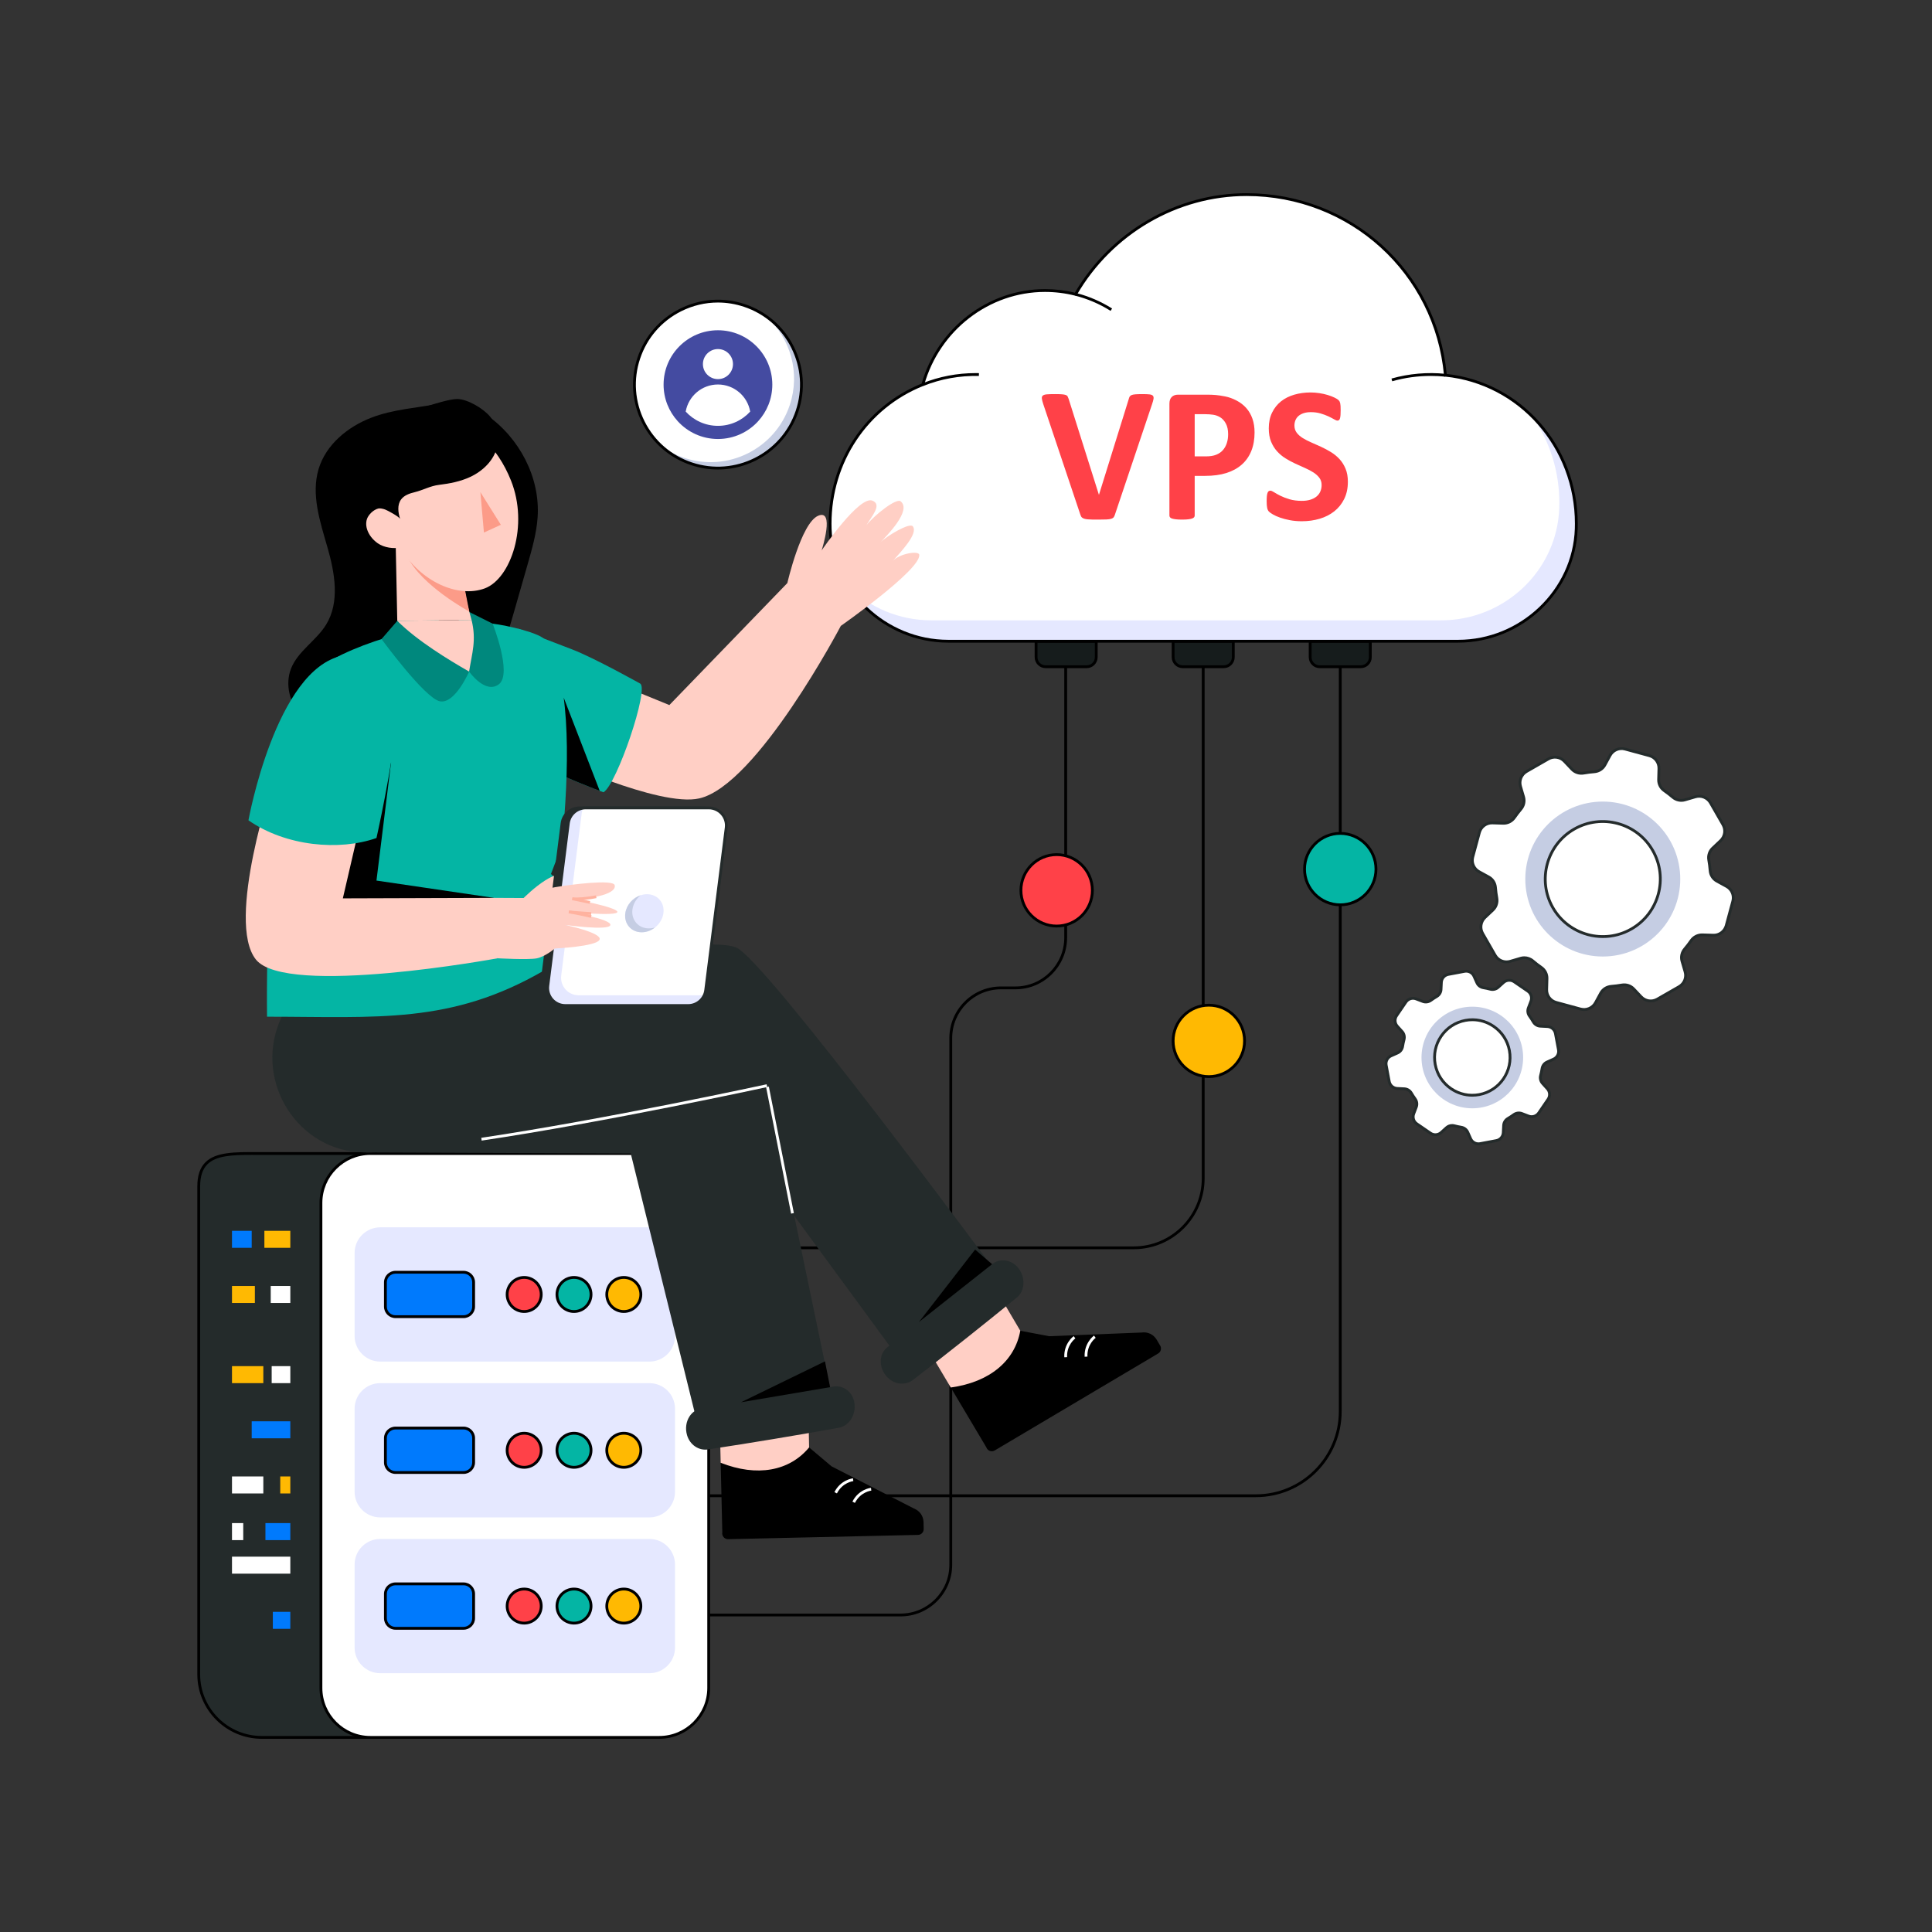 <?xml version="1.0" encoding="UTF-8"?>
<svg xmlns="http://www.w3.org/2000/svg" viewBox="0 0 2500 2500" id="vps-hosting">
  <rect x="0" y="0" width="2500" height="2500" fill="#333333" stroke="none"/>
  <path d="M1625.12,1937.3H870.98v-3.64h754.13c59.19,0,107.34-48.15,107.34-107.34V853.18h3.64v973.13    C1736.09,1887.51,1686.31,1937.3,1625.12,1937.3z"></path>
  <path d="M1467.1,1616.48H898.11v-3.64h568.99c48.53,0,88.02-39.49,88.02-88.02V853.18h3.64v671.64    C1558.76,1575.36,1517.64,1616.48,1467.1,1616.48z"></path>
  <path d="M1165.32,2091.61H822.08v-3.64h343.23c34.83,0,63.17-28.34,63.17-63.17v-681.49c0-36.84,29.97-66.8,66.8-66.8h18.71    c34.83,0,63.17-28.34,63.17-63.17V853.18h3.64v360.16c0,36.84-29.97,66.8-66.8,66.8h-18.71c-34.83,0-63.17,28.34-63.17,63.17    v681.49C1232.12,2061.64,1202.15,2091.61,1165.32,2091.61z"></path>
  <path fill="#161c1c" d="M1418.53,829.74v20.66c0,6.82-5.53,12.35-12.35,12.35h-53.16c-6.81,0-12.35-5.53-12.35-12.35v-20.66H1418.53     z"></path>
  <path d="M1406.18,864.57h-53.16c-7.81,0-14.17-6.36-14.17-14.17v-22.48h81.49v22.48     C1420.35,858.21,1413.99,864.57,1406.18,864.57z M1342.49,831.56v18.84c0,5.81,4.72,10.53,10.53,10.53h53.16     c5.81,0,10.53-4.72,10.53-10.53v-18.84H1342.49z"></path>
  <path fill="#161c1c" d="M1595.87,829.74v20.66c0,6.82-5.53,12.35-12.35,12.35h-53.16c-6.81,0-12.35-5.53-12.35-12.35v-20.66H1595.87     z"></path>
  <path d="M1583.52,864.57h-53.16c-7.81,0-14.16-6.36-14.16-14.17v-22.48h81.49v22.48     C1597.69,858.21,1591.33,864.57,1583.52,864.57z M1519.83,831.56v18.84c0,5.81,4.72,10.53,10.53,10.53h53.16     c5.81,0,10.53-4.72,10.53-10.53v-18.84H1519.83z"></path>
  <path fill="#161c1c" d="M1773.2,829.74v20.66c0,6.82-5.53,12.35-12.35,12.35h-53.16c-6.81,0-12.35-5.53-12.35-12.35v-20.66H1773.2z"></path>
  <path d="M1760.86,864.57h-53.16c-7.81,0-14.17-6.36-14.17-14.17v-22.48h81.49v22.48     C1775.02,858.21,1768.67,864.57,1760.86,864.57z M1697.17,831.56v18.84c0,5.81,4.72,10.53,10.53,10.53h53.16     c5.81,0,10.53-4.72,10.53-10.53v-18.84H1697.17z"></path>
  <path fill="#fff" d="M1886.82,829.75c81.58,0,150.15-63.95,152.82-145.49c0.07-2.19,0.11-4.39,0.11-6.6      c0-100.08-74.3-182.36-169.39-192.1c-12.22-134.14-123.36-233.73-257.38-233.73c-94.06,0-176.34,51.74-221.21,129.02h-0.04      c-12.66-3.23-25.91-4.91-39.56-4.91c-74.97,0-138.25,51.41-158.05,121.78c-70.22,28.04-119.97,98.04-119.97,179.94      c0,2.21,0.04,4.41,0.11,6.59c2.67,81.54,71.24,145.5,152.82,145.5H1886.82z"></path>
  <path fill="#e5e8ff" d="M2039.74,677.65c0,2.21-0.02,4.42-0.11,6.61c-2.66,81.52-71.23,145.48-152.82,145.48h-659.75      c-54.12,0-102.53-28.16-129.73-70.91c27.83,27.2,66.08,43.88,107.75,43.88h659.77c81.59,0,150.13-63.96,152.82-145.48      c0.07-2.19,0.11-4.4,0.11-6.61c0-40.67-12.26-78.38-33.2-109.48C2018.67,576.08,2039.74,624.33,2039.74,677.65z"></path>
  <path d="M1886.82,831.57h-659.76c-82.61,0-151.98-66.06-154.64-147.26c-0.07-2.21-0.11-4.43-0.11-6.65      c0-80.65,47.18-151.72,120.28-181.3c20.68-72.02,86.16-122.24,159.56-122.24c13.2,0,26.21,1.56,38.71,4.64      C1437.56,299.3,1522.53,250,1612.97,250c135.04,0,246.14,100.45,259.06,233.9c96.76,10.68,169.54,93.71,169.54,193.76      c0,2.23-0.04,4.45-0.11,6.66C2038.79,765.51,1969.42,831.57,1886.82,831.57z M1352.16,377.75      c-72.07,0-136.35,49.53-156.31,120.45l-0.25,0.86l-0.83,0.33c-72.18,28.83-118.82,98.8-118.82,178.26      c0,2.18,0.04,4.36,0.11,6.53c2.6,79.26,70.33,143.74,151,143.74h659.76c80.66,0,148.4-64.48,151-143.74      c0.07-2.17,0.11-4.35,0.11-6.54c0-98.69-72.12-180.49-167.76-190.3l-1.49-0.15l-0.14-1.49      c-12.05-132.3-121.92-232.08-255.57-232.08c-89.59,0-173.75,49.09-219.64,128.12l-0.53,0.91l-1.54-0.06      C1378.66,379.39,1365.5,377.75,1352.16,377.75z"></path>
  <path d="M1194.79 499.39l-1.35-3.38c21.97-8.78 45.17-13.22 68.97-13.22 1.45 0 2.91.01 4.35.05l-.08 3.64C1241.98 485.92 1217.64 490.27 1194.79 499.39zM1801.55 493.36l-.99-3.5c22.57-6.42 46.67-8.49 69.98-6.1l-.37 3.62c-6.16-.63-12.45-.95-18.71-.95C1834.51 486.43 1817.72 488.76 1801.55 493.36zM1437.1 402.27c-14.23-8.95-29.65-15.57-45.82-19.67l.9-3.52c16.54 4.19 32.31 10.96 46.86 20.12L1437.1 402.27z"></path>
  <path fill="#242b2b" d="M499.21,1492.63H338.75c-45.06,0-81.59-2.47-81.59,42.59v631.37c0,45.06,36.53,81.59,81.59,81.59h160.46        V1492.63z"></path>
  <path d="M501.03,2250H338.75c-45.99,0-83.41-37.42-83.41-83.41v-631.37c0-13.98,3.43-24.2,10.48-31.23        c13.37-13.33,37.84-13.28,66.25-13.19l6.68,0.01h162.28V2250z M325.7,1494.43c-24.84,0-45.96,0.82-57.31,12.14        c-6.33,6.32-9.41,15.69-9.41,28.66v631.37c0,43.99,35.78,79.77,79.77,79.77h158.64v-751.91l-165.33-0.01        C329.92,1494.43,327.8,1494.43,325.7,1494.43z"></path>
  <path fill="#fff" d="M415.29,1556.64v627.53c0,35.37,28.65,64.01,64.01,64.01h373.74c35.37,0,64.01-28.65,64.01-64.01v-627.53        c0-35.37-28.65-64.01-64.01-64.01H479.3C443.93,1492.62,415.29,1521.27,415.29,1556.64z"></path>
  <path d="M853.04,2250H479.3c-36.3,0-65.83-29.53-65.83-65.83v-627.53c0-36.3,29.53-65.83,65.83-65.83h373.74        c36.3,0,65.83,29.53,65.83,65.83v627.53C918.87,2220.47,889.34,2250,853.04,2250z M479.3,1494.44c-34.3,0-62.2,27.9-62.2,62.2        v627.53c0,34.3,27.9,62.2,62.2,62.2h373.74c34.3,0,62.2-27.9,62.2-62.2v-627.53c0-34.3-27.9-62.2-62.2-62.2H479.3z"></path>
  <rect width="32.19" height="22.04" x="343.48" y="1970.87" fill="#007afd"></rect>
  <rect width="14.55" height="22.04" x="300.2" y="1970.87" fill="#fff"></rect>
  <rect width="22.61" height="22" x="353.05" y="2085.69" fill="#007afd"></rect>
  <rect width="33.56" height="22" x="342.11" y="1592.66" fill="#ffb902"></rect>
  <rect width="25.5" height="22" x="300.2" y="1592.66" fill="#007afd"></rect>
  <rect width="75.47" height="22" x="300.2" y="2014.32" fill="#fff"></rect>
  <rect width="49.97" height="22" x="325.7" y="1839.15" fill="#007afd"></rect>
  <rect width="40.54" height="22" x="300.2" y="1767.78" fill="#ffb902"></rect>
  <rect width="24.12" height="22" x="351.55" y="1767.78" fill="#fff"></rect>
  <rect width="13.04" height="22" x="362.63" y="1910.52" fill="#ffb902"></rect>
  <rect width="40.54" height="22" x="300.2" y="1910.52" fill="#fff"></rect>
  <rect width="29.6" height="21.99" x="300.2" y="1664.04" fill="#ffb902"></rect>
  <rect width="25.35" height="22" x="350.32" y="1664.04" fill="#fff"></rect>
  <path fill="#e5e8ff" d="M492.04,1761.9H840.3c18.32,0,33.18-14.85,33.18-33.18v-107.38c0-18.32-14.85-33.18-33.18-33.18H492.04      c-18.32,0-33.18,14.85-33.18,33.18v107.38C458.86,1747.05,473.72,1761.9,492.04,1761.9z"></path>
  <path fill="#007afd" d="M498.72,1659.29v31.48c0,7.17,5.84,13.02,13.02,13.02h88.1c7.17,0,13.02-5.84,13.02-13.02v-31.48        c0-7.21-5.84-13.02-13.02-13.02h-88.1C504.56,1646.28,498.72,1652.09,498.72,1659.29z"></path>
  <path d="M599.84,1705.61h-88.1c-8.18,0-14.84-6.65-14.84-14.83v-31.48c0-8.18,6.65-14.84,14.84-14.84h88.1        c8.18,0,14.84,6.65,14.84,14.84v31.48C614.67,1698.95,608.02,1705.61,599.84,1705.61z M511.74,1648.09        c-6.17,0-11.2,5.02-11.2,11.2v31.48c0,6.17,5.02,11.19,11.2,11.19h88.1c6.17,0,11.2-5.02,11.2-11.19v-31.48        c0-6.17-5.02-11.2-11.2-11.2H511.74z"></path>
  <circle cx="807.22" cy="1675.03" r="22.04" fill="#ffb902"></circle>
  <path d="M807.22,1698.9c-13.16,0-23.86-10.7-23.86-23.86c0-13.16,10.7-23.86,23.86-23.86c13.16,0,23.86,10.7,23.86,23.86        C831.08,1688.19,820.37,1698.9,807.22,1698.9z M807.22,1654.81c-11.15,0-20.23,9.07-20.23,20.22s9.07,20.23,20.23,20.23        c11.15,0,20.22-9.07,20.22-20.23S818.37,1654.81,807.22,1654.81z"></path>
  <path fill="#e5e8ff" d="M492.04,1963.52H840.3c18.32,0,33.18-14.85,33.18-33.18v-107.38c0-18.32-14.85-33.18-33.18-33.18H492.04      c-18.32,0-33.18,14.85-33.18,33.18v107.38C458.86,1948.66,473.72,1963.52,492.04,1963.52z"></path>
  <path fill="#007afd" d="M498.72,1860.91v31.48c0,7.17,5.84,13.02,13.02,13.02h88.1c7.17,0,13.02-5.84,13.02-13.02v-31.48        c0-7.21-5.84-13.02-13.02-13.02h-88.1C504.56,1847.89,498.72,1853.7,498.72,1860.91z"></path>
  <path d="M599.84,1907.22h-88.1c-8.18,0-14.84-6.65-14.84-14.84v-31.48c0-8.18,6.65-14.84,14.84-14.84h88.1        c8.18,0,14.84,6.65,14.84,14.84v31.48C614.67,1900.57,608.02,1907.22,599.84,1907.22z M511.74,1849.71        c-6.17,0-11.2,5.02-11.2,11.2v31.48c0,6.17,5.02,11.2,11.2,11.2h88.1c6.17,0,11.2-5.02,11.2-11.2v-31.48        c0-6.17-5.02-11.2-11.2-11.2H511.74z"></path>
  <circle cx="807.22" cy="1876.65" r="22.04" fill="#ffb902"></circle>
  <path d="M807.22,1900.51c-13.16,0-23.86-10.7-23.86-23.86s10.7-23.86,23.86-23.86c13.16,0,23.86,10.7,23.86,23.86        S820.37,1900.51,807.22,1900.51z M807.22,1856.42c-11.15,0-20.23,9.07-20.23,20.22s9.07,20.22,20.23,20.22        c11.15,0,20.22-9.07,20.22-20.22S818.37,1856.42,807.22,1856.42z"></path>
  <path fill="#e5e8ff" d="M492.04,2165.13H840.3c18.32,0,33.18-14.85,33.18-33.18v-107.38c0-18.32-14.85-33.18-33.18-33.18H492.04      c-18.32,0-33.18,14.85-33.18,33.18v107.38C458.86,2150.27,473.72,2165.13,492.04,2165.13z"></path>
  <path fill="#007afd" d="M498.72,2062.52V2094c0,7.17,5.84,13.02,13.02,13.02h88.1c7.17,0,13.02-5.84,13.02-13.02v-31.48        c0-7.21-5.84-13.02-13.02-13.02h-88.1C504.56,2049.5,498.72,2055.31,498.72,2062.52z"></path>
  <path d="M599.84,2108.84h-88.1c-8.18,0-14.84-6.65-14.84-14.84v-31.48c0-8.18,6.65-14.84,14.84-14.84h88.1        c8.18,0,14.84,6.65,14.84,14.84V2094C614.67,2102.18,608.02,2108.84,599.84,2108.84z M511.74,2051.32        c-6.17,0-11.2,5.02-11.2,11.2V2094c0,6.17,5.02,11.2,11.2,11.2h88.1c6.17,0,11.2-5.02,11.2-11.2v-31.48        c0-6.17-5.02-11.2-11.2-11.2H511.74z"></path>
  <circle cx="807.22" cy="2078.26" r="22.04" fill="#ffb902"></circle>
  <path d="M807.22,2102.12c-13.16,0-23.86-10.7-23.86-23.86c0-13.16,10.7-23.86,23.86-23.86c13.16,0,23.86,10.7,23.86,23.86        C831.08,2091.42,820.37,2102.12,807.22,2102.12z M807.22,2058.03c-11.15,0-20.23,9.07-20.23,20.23        c0,11.15,9.07,20.22,20.23,20.22c11.15,0,20.22-9.07,20.22-20.22C827.44,2067.11,818.37,2058.03,807.22,2058.03z"></path>
  <circle cx="742.75" cy="1675.03" r="22.04" fill="#04b5a4"></circle>
  <path d="M742.75,1698.9c-13.16,0-23.86-10.7-23.86-23.86c0-13.16,10.7-23.86,23.86-23.86c13.16,0,23.86,10.7,23.86,23.86        C766.61,1688.19,755.9,1698.9,742.75,1698.9z M742.75,1654.81c-11.15,0-20.23,9.07-20.23,20.22s9.07,20.23,20.23,20.23        c11.15,0,20.22-9.07,20.22-20.23S753.9,1654.81,742.75,1654.81z"></path>
  <circle cx="742.75" cy="1876.65" r="22.04" fill="#04b5a4"></circle>
  <path d="M742.75,1900.51c-13.16,0-23.86-10.7-23.86-23.86s10.7-23.86,23.86-23.86c13.16,0,23.86,10.7,23.86,23.86        S755.9,1900.51,742.75,1900.51z M742.75,1856.42c-11.15,0-20.23,9.07-20.23,20.22s9.07,20.22,20.23,20.22        c11.15,0,20.22-9.07,20.22-20.22S753.9,1856.42,742.75,1856.42z"></path>
  <circle cx="742.75" cy="2078.26" r="22.04" fill="#04b5a4"></circle>
  <path d="M742.75,2102.12c-13.16,0-23.86-10.7-23.86-23.86c0-13.16,10.7-23.86,23.86-23.86c13.16,0,23.86,10.7,23.86,23.86        C766.61,2091.42,755.9,2102.12,742.75,2102.12z M742.75,2058.03c-11.15,0-20.23,9.07-20.23,20.23        c0,11.15,9.07,20.22,20.23,20.22c11.15,0,20.22-9.07,20.22-20.22C762.97,2067.11,753.9,2058.03,742.75,2058.03z"></path>
  <circle cx="678.28" cy="1675.03" r="22.04" fill="#ff4148"></circle>
  <path d="M678.28,1698.9c-13.16,0-23.86-10.7-23.86-23.86c0-13.16,10.7-23.86,23.86-23.86c13.16,0,23.86,10.7,23.86,23.86        C702.14,1688.19,691.44,1698.9,678.28,1698.9z M678.28,1654.81c-11.15,0-20.23,9.07-20.23,20.22s9.07,20.23,20.23,20.23        c11.15,0,20.22-9.07,20.22-20.23S689.43,1654.81,678.28,1654.81z"></path>
  <g>
    <circle cx="678.28" cy="1876.65" r="22.04" fill="#ff4148"></circle>
    <path d="M678.28,1900.51c-13.16,0-23.86-10.7-23.86-23.86s10.7-23.86,23.86-23.86c13.16,0,23.86,10.7,23.86,23.86        S691.44,1900.51,678.28,1900.51z M678.28,1856.42c-11.15,0-20.23,9.07-20.23,20.22s9.07,20.22,20.23,20.22        c11.15,0,20.22-9.07,20.22-20.22S689.43,1856.42,678.28,1856.42z"></path>
  </g>
  <g>
    <circle cx="678.28" cy="2078.26" r="22.04" fill="#ff4148"></circle>
    <path d="M678.28,2102.12c-13.16,0-23.86-10.7-23.86-23.86c0-13.16,10.7-23.86,23.86-23.86c13.16,0,23.86,10.7,23.86,23.86        C702.14,2091.42,691.44,2102.12,678.28,2102.12z M678.28,2058.03c-11.15,0-20.23,9.07-20.23,20.23        c0,11.15,9.07,20.22,20.23,20.22c11.15,0,20.22-9.07,20.22-20.22C698.5,2067.11,689.43,2058.03,678.28,2058.03z"></path>
  </g>
  <g>
    <path d="M480.18 540.6c-30.53 11.84-58.46 34.9-67.89 66.26-9.92 33 1.84 68.08 11.38 101.18 9.54 33.11 16.35 70.91-1.7 100.26-12.81 20.83-36.59 34.25-45.45 57.04-7.94 20.44-1.43 44.62 12.75 61.35s34.93 26.76 56.19 32.13c65.12 16.45 139.05-10.92 177.75-65.83 21.52-30.54 32.17-67.21 42.46-103.13 5.72-19.98 11.45-39.97 17.17-59.95 5.69-19.85 11.41-39.88 12.83-60.48 3.58-51.78-23.91-103.36-66.18-132.58-20.12-13.91-36.44-19.19-60.06-14.68C539.61 527.87 508.74 529.52 480.18 540.6zM1182.67 1952.02L1076 1897.43l-29.02-24.49-114.42 19.87 2.11 90.02c-.85 4.72 2.79 8.96 7.49 8.85l245.79-5.53c4.13-.09 7.4-3.52 7.31-7.65l-.2-8.92C1194.88 1961.73 1190.02 1954.83 1182.67 1952.02z"></path>
    <path fill="#ffcfc5" d="M1046.98,1872.95l-2.04-103.72l-114.16,47.66l1.78,75.92                       C979.58,1911.4,1021.54,1903.7,1046.98,1872.95z"></path>
    <path fill="#fff" d="M1082.99 1932.45l-3.25-1.65c8.06-15.9 23.38-17.81 24.03-17.88l.42 3.62C1103.62 1916.61 1090.14 1918.35 1082.99 1932.45zM1106.26 1944.75l-3.25-1.65c8.06-15.9 23.38-17.81 24.03-17.88l.42 3.62C1126.88 1928.9 1113.41 1930.65 1106.26 1944.75z"></path>
    <path d="M1477.28,1724.28l-119.74,4.78l-37.3-7.09l-89.95,73.46l46.02,77.4c1.57,4.53,6.83,6.43,10.87,4.04                       l211.44-125.44c3.55-2.11,4.73-6.7,2.62-10.25l-4.55-7.67C1492.68,1726.74,1485.07,1723.12,1477.28,1724.28z"></path>
    <path fill="#ffcfc5" d="M1320.24,1721.97l-52.68-89.37l-76.08,97.55l38.81,65.28                       C1280.4,1788.55,1313.17,1761.25,1320.24,1721.97z"></path>
    <path fill="#fff" d="M1377.19 1756.3c-.77-17.81 11.63-26.99 12.16-27.37l2.14 2.95c-.47.34-11.35 8.48-10.66 24.27L1377.19 1756.3zM1403.5 1755.6c-.78-17.81 11.63-26.99 12.16-27.37l2.14 2.95c-.47.34-11.35 8.48-10.66 24.27L1403.5 1755.6z"></path>
    <path fill="#242b2b" d="M993.04,1406.45l85.76,412.1c0,23.81-174.02,56.84-174.02,33.03l-88.6-358.97                      l-342.48-1.37l312.5-127.95l183.04-16.37L993.04,1406.45z"></path>
    <path fill="#242b2b" d="M1105.46 1814.46c1.48 8.07-.37 16.12-4.37 22.23-3.66 5.59-9.19 9.65-15.61 10.81-56.45 10.15-112.89 19.51-169.34 28.08-11.67 1.77-23.35-5.69-27.11-18.48-2.61-8.87-1.05-17.79 3.22-24.32 3.54-5.43 9.05-9.3 15.51-10.28 56.86-8.63 113.7-18.05 170.56-28.26C1090.62 1792.02 1102.92 1800.63 1105.46 1814.46zM1158.12 1751.12l-132.71-181.02-32.99-165.23c0 0-387.06 86.38-518.74 86.38-.81 0-1.62-.01-2.42-.02-85.42-1.06-142.35-90.81-109.34-169.6l30.09-71.82 110.06 5.35 17.24 27.23 4.83-3.16c112.44-5.94 371.85-73.5 428.14-53.32 35.79 12.83 336.71 420.42 336.71 420.42C1312.32 1672.34 1181.45 1777.16 1158.12 1751.12z"></path>
    <path fill="#ffcfc5" d="M1189.55,717.94c1.86,19.53-101.52,91.94-101.52,91.94s-108.42,206.29-183.22,223.26                       c-52,11.78-191.84-53.79-191.84-53.79l58.07-105.9l95.1,38.89l152.68-157.87c0,0,17.74-77.53,39.83-87.07                       c21.67-9.33,5.19,42.78,4.56,44.81c1.37-2.07,48.81-71.11,65.61-64.41c12.97,5.12-0.63,19.88-7.61,31.73                       c10.24-12.97,38.57-35.35,44.18-30.86c14.83,11.82-17.95,44.46-25.84,52.91c7.89-8,37.56-25.77,41.59-20.55                       c7.5,9.64-16.06,33.45-25.7,44.74C1164.16,716.15,1189.02,712.23,1189.55,717.94z"></path>
    <path fill="#04b5a4" d="M780.93,1025.19c0,0-1.75-0.63-4.87-1.79c-11.57-4.35-41.9-16.1-69.82-29.98                       c-25.53-12.73-49.06-27.21-54.46-39.52c-7.92-18.09,18.79-136.76,18.79-136.76v-3.61                       c0,0,41.52,15.95,70.03,26.9c28.47,10.94,87.66,44.04,87.66,44.04                       C840.51,890.43,798.15,1015.09,780.93,1025.19z"></path>
    <path d="M776.06,1023.4c-11.57-4.35-41.9-16.1-69.82-29.98c8.45-33.31,23.21-90.61,23.21-90.61L776.06,1023.4z                       "></path>
    <path fill="#04b5a4" d="M705.37,828.08c-6.57-9.02-49.1-18.84-67.89-21.06c-67.61-8.01-180.42,24.12-226.62,58.53                       c-71.66,53.38-65.3,450.05-65.3,450.05c143.02,0.02,237.94,10.12,358.46-59.82                       C704.02,1255.79,769.65,916.35,705.37,828.08z"></path>
    <path d="M506.07,986.39l-18.92,153.06l152.01,22.39l-206.26,35.93c0,0-13.64-26.08-15.18-28.09                       c-1.54-2.01,34.58-130.95,34.58-130.95L506.07,986.39z"></path>
    <path fill="#fff" d="M623.27,1475.92l-0.53-3.6c160.76-23.96,367.21-68.8,369.27-69.25l0.77,3.55                       C990.72,1407.08,784.16,1451.95,623.27,1475.92z"></path>
    <rect width="3.64" height="166.82" x="1007.4" y="1404.86" fill="#fff" transform="rotate(-11.187 1009.129 1487.9)"></rect>
    <path fill="#242b2b" d="M1317.31,1640.37c5.21,6.34,7.5,14.28,6.96,21.56c-0.49,6.66-3.35,12.89-8.41,17.02                      c-44.44,36.26-89.26,71.82-134.47,106.69c-9.35,7.21-23.18,6.34-32.68-3.01c-6.58-6.49-9.55-15.05-8.98-22.83                      c0.47-6.47,3.4-12.52,8.57-16.51c45.53-35.13,90.67-70.94,135.44-107.44                      C1293.45,1627.94,1308.39,1629.51,1317.31,1640.37z"></path>
    <path fill="#ffcfc5" d="M639.16,1161.84l4.69,78.17c0,0-273.33,50.5-312.64,1.71                      c-39.68-49.23,22.78-233.79,22.78-233.79L474,1031.49l-30.36,130.98L639.16,1161.84z"></path>
    <path fill="#04b5a4" d="M442.87,848.47c-86.14,17.89-121.38,213.01-121.38,213.01                      c48.38,33.65,117.56,39.87,165.66,22.91c0,0,20.29-89.41,26.43-154.68                      C518.93,872.9,466.02,843.66,442.87,848.47z"></path>
    <polygon points="1261.78 1616.95 1189.12 1710.66 1283.76 1635.84"></polygon>
    <polygon points="1067.53 1761.6 958.83 1814.52 1074.13 1794.98"></polygon>
    <path fill="#00887d" d="M645.64 885.35c-17.56 13.54-38.59-16.33-38.59-16.33l-15.67-57.26 4.55-17.93 11.46-1.85 30.08 15.04C637.48 807.02 663.2 871.81 645.64 885.35zM607.05 869.02c0 0-18.36 42.43-37.89 38.44-19.53-3.99-75.46-80.5-75.46-80.5l20.41-23.58 51.9-4.72 16.58 35.82L607.05 869.02z"></path>
    <path fill="#ffcfc5" d="M514.07,803.37c25.86,25.87,66.47,50.49,92.94,65.65c3.77-24.04,9.71-40.34,3.18-66.84                     L514.07,803.37z"></path>
    <g>
      <polygon fill="#ffcfc5" points="610.18 802.18 514.07 803.37 511.76 691.14 520.34 701.44 523.21 704.86 524.5 706.41 525.85 706.83 595.18 728.62 595.32 729.52 604.36 780.64 604.45 781.18"></polygon>
    </g>
    <g>
      <path fill="#fc9b88" d="M607.21,791.33c0,0-62.71-33.83-80-71.38c-1.11-2.42-1.99-4.64-2.64-6.7                     c-0.22-0.64-0.4-1.26-0.58-1.87l3.22,3.84l0.94,1.13l68.53,21.56L607.21,791.33z"></path>
    </g>
    <g>
      <circle cx="647.08" cy="642.71" r="15.71" fill="#ffb902"></circle>
    </g>
    <g>
      <path fill="#ffcfc5" d="M627.36,761.35c-34.27,12.77-83.21-8.15-109.59-52.93c-7.89,1.86-20.55,0.51-29.09-5.51                     c-13.55-9.59-18.81-25.59-11.58-35.65c4.06-5.78,10.73-10.52,18.76-9.85c-9.54-47.46,10.56-90.73,42.75-103.61                     c24.05-9.62,62.87-9.01,86.53,13.43c14.56,13.79,27.29,32.46,36.06,54.55                     C684.42,679.64,661.23,748.66,627.36,761.35z"></path>
    </g>
    <g>
      <polygon fill="#fc9b88" points="621.62 636.83 648.1 679.07 626.19 689.12"></polygon>
    </g>
    <g>
      <path d="M517.8,671.62c-2.72-8.39-4.02-18.34,1.26-25.4c4-5.34,10.8-7.68,17.29-9.27c11.53-2.83,20.16-8.15,31.83-9.56               c13.78-1.66,27.61-4.34,40.27-10.24c16.45-7.66,30.9-21.59,34.89-39.28c2.99-13.25-0.34-27.8-8.85-38.39               c-8.51-10.59-29.68-23.34-43.27-23.15c-8.87,0.13-26.78,5.51-35.22,8.24c-18.96,6.13-34.09,11.94-53.06,18.07               c-9.14,2.95-17.78,11-23.68,18.57c-12.74,16.35,11.23,41.05,2.1,59.66c-3.7,7.55-10.92,14.43-9.62,22.74               c0.77,4.96,4.63,9,9.09,11.31c5.69,2.94,11.85,2.28,17.53,4.39C501.49,660.48,516.86,668.72,517.8,671.62z"></path>
    </g>
    <g>
      <path fill="#242b2b" d="M794.1,1198.02c-29.88-19.36-58.78-45.11-81.14-67.09c9.68-25.39,19.25-50.79,19.25-50.79l40.54-28.9        C772.75,1051.24,776.94,1144.41,794.1,1198.02z"></path>
      <path fill="#ffcfc5" d="M673.52,1166.07c0,0,39.01-41.31,58.81-34.37c19.8,6.93-26.94,41.59-26.94,41.59"></path>
      <path fill="#242b2b" d="M723.29,1301.15h159.17c11.47,0,21.15-8.52,22.58-19.92l26.56-210.2c1.72-13.61-8.85-25.61-22.58-25.61         H749.88c-11.48,0-21.15,8.52-22.58,19.92l-26.56,210.2C699.02,1289.14,709.6,1301.15,723.29,1301.15z"></path>
      <path fill="#242b2b" d="M882.46,1302.97H723.29c-7.04,0-13.75-3.03-18.4-8.31c-4.66-5.29-6.83-12.34-5.94-19.35l26.56-210.2         c1.54-12.26,12.02-21.51,24.38-21.51h159.13c7.06,0,13.78,3.03,18.45,8.32c4.66,5.29,6.82,12.34,5.94,19.34l-26.56,210.19         C905.3,1293.72,894.82,1302.97,882.46,1302.97z M749.88,1047.24c-10.53,0-19.46,7.88-20.77,18.33l-26.56,210.2         c-0.76,5.97,1.09,11.98,5.06,16.49c3.96,4.5,9.68,7.08,15.67,7.08h159.17c10.53,0,19.46-7.88,20.78-18.33l26.56-210.19         c0.75-5.97-1.09-11.98-5.06-16.48c-3.97-4.5-9.7-7.08-15.72-7.08H749.88z"></path>
      <path fill="#fff" d="M731.41,1301.15h159.17c11.47,0,21.15-8.52,22.58-19.92l26.56-210.2c1.72-13.61-8.85-25.61-22.58-25.61          H758.01c-11.48,0-21.15,8.52-22.58,19.92l-26.56,210.2C707.15,1289.14,717.72,1301.15,731.41,1301.15z"></path>
      <path fill="#e5e8ff" d="M731.41,1301.15h159.17c9.18,0,17.25-5.49,20.78-13.52c-1.11,0.16-2.3,0.25-3.44,0.25H748.75          c-13.69,0-24.26-12.01-22.54-25.61l26.56-210.2c0.29-2.25,0.9-4.43,1.8-6.39c-9.92,1.52-17.87,9.43-19.14,19.67          l-26.56,210.2C707.15,1289.14,717.72,1301.15,731.41,1301.15z"></path>
      <path fill="#242b2b" d="M890.58,1302.97H731.41c-7.04,0-13.75-3.03-18.4-8.31c-4.66-5.29-6.83-12.34-5.94-19.35l26.55-210.2          c1.55-12.26,12.03-21.51,24.39-21.51h159.13c7.06,0,13.78,3.03,18.45,8.32c4.66,5.29,6.82,12.34,5.94,19.34l-26.55,210.19          C913.43,1293.72,902.94,1302.97,890.58,1302.97z M758.01,1047.24c-10.53,0-19.46,7.88-20.78,18.33l-26.55,210.2          c-0.76,5.97,1.09,11.98,5.06,16.49c3.96,4.5,9.68,7.08,15.67,7.08h159.17c10.53,0,19.46-7.88,20.78-18.33l26.55-210.19          c0.76-5.97-1.09-11.98-5.06-16.48c-3.97-4.51-9.7-7.09-15.72-7.09H758.01z"></path>
      <path fill="#ffcfc5" d="M639.16,1161.84l44.75,0.22c0,0,14.14-10.56,34.51-14.06c20.37-3.5,74.84-10.4,76.95-2.64        c3.53,13.03-39.73,19.01-54.78,17.69c0,0,57.86,10.78,58.3,16.9c0.44,6.12-62.81,0.03-62.81,0.03s55.59,9.3,53.72,17.07        c-1.88,7.77-59.2-0.31-59.2-0.31s48.86,10.14,45.25,19.12c-3.61,8.99-57.98,11.5-57.98,11.5s-12.44,10.64-23.45,12.75        c-11.01,2.11-50.57-0.1-50.57-0.1C631.03,1229.99,624.67,1168.52,639.16,1161.84z"></path>
      <path fill="#ffb29f" d="M764.58,1187.7c-13.86-3.42-28.65-5.9-28.8-5.93l0.6-3.59c0.15,0.02,15.08,2.53,29.08,5.99        L764.58,1187.7z"></path>
      <path fill="#ffb29f" d="M764.93 1183.94c-14.71-.79-28.87-2.14-29.02-2.15l.35-3.62c.14.01 14.23 1.36 28.86 2.15L764.93 1183.94zM762.96 1169.53c-11.99-2.7-22.6-4.68-22.71-4.7l.67-3.57c.11.02 10.78 2.01 22.83 4.73L762.96 1169.53z"></path>
      <path fill="#ffb29f" d="M745.38,1165.05c-1.82,0-3.48-0.06-4.96-0.19l0.32-3.62c6.18,0.55,18.6-0.2,30.4-2.66l0.75,3.56        C763.1,1163.96,752.97,1165.05,745.38,1165.05z"></path>
      <path fill="#e5e8ff" d="M830.39,1206.37c13.61,0,26.15-11.04,28.06-24.65c1.87-13.61-7.63-24.61-21.23-24.61        s-26.15,11-28.06,24.61C807.28,1195.33,816.78,1206.37,830.39,1206.37z"></path>
      <path fill="#c5cde3" d="M830.38,1206.36c6.27,0,12.4-2.35,17.27-6.31c-2.6,0.84-5.28,1.28-8.03,1.28        c-13.61,0-23.11-11.04-21.23-24.65c1.03-7.26,5.06-13.79,10.71-18.26c-10.16,3.26-18.45,12.47-19.95,23.29        C807.27,1195.32,816.77,1206.36,830.38,1206.36z"></path>
    </g>
  </g>
  <g>
    <path fill="#ff4148" d="M1442.72 665.9c-.42 1.41-.96 2.55-1.62 3.42-.66.87-1.74 1.54-3.23 1.99-1.49.45-3.52.75-6.09.87-2.57.12-5.93.18-10.07.18-3.32 0-6.15-.02-8.52-.06-2.36-.04-4.37-.15-6.03-.31-1.66-.17-3.01-.41-4.04-.75-1.04-.33-1.91-.75-2.61-1.24s-1.24-1.1-1.61-1.8c-.38-.7-.73-1.6-1.06-2.68l-47.87-142.63c-.99-2.98-1.6-5.35-1.8-7.09-.21-1.74.2-3.04 1.24-3.92 1.03-.87 2.8-1.41 5.28-1.61 2.49-.21 5.97-.31 10.45-.31 3.81 0 6.8.09 8.95.25 2.15.17 3.81.46 4.97.87 1.16.42 1.97 1.04 2.43 1.87.45.83.89 1.87 1.3 3.11l39.17 124.1h.12l38.42-123.48c.33-1.41.75-2.55 1.24-3.42.5-.87 1.35-1.56 2.55-2.05 1.2-.5 2.92-.83 5.16-.99 2.24-.16 5.3-.25 9.2-.25 3.81 0 6.78.12 8.89.37 2.12.25 3.56.85 4.36 1.8.79.96 1.03 2.3.75 4.04-.29 1.74-.93 4.06-1.93 6.96L1442.72 665.9zM1623.4 559.58c0 9.04-1.41 17.04-4.23 24-2.82 6.96-6.92 12.83-12.31 17.59-5.39 4.77-12 8.4-19.83 10.88-7.84 2.49-17.06 3.73-27.67 3.73h-13.43v51.36c0 .83-.27 1.58-.81 2.24-.54.66-1.43 1.2-2.67 1.62-1.24.42-2.9.75-4.97.99-2.07.25-4.73.37-7.96.37-3.15 0-5.78-.12-7.89-.37-2.12-.25-3.79-.58-5.04-.99-1.24-.41-2.11-.95-2.61-1.62-.5-.66-.75-1.41-.75-2.24V522.4c0-3.89 1.01-6.82 3.04-8.77 2.03-1.94 4.7-2.92 8.02-2.92h37.93c3.81 0 7.44.15 10.88.43 3.44.29 7.56.92 12.37 1.87 4.81.95 9.68 2.71 14.61 5.28 4.93 2.57 9.14 5.83 12.62 9.76 3.48 3.94 6.13 8.54 7.96 13.81C1622.49 547.13 1623.4 553.04 1623.4 559.58zM1589.2 561.95c0-5.63-.99-10.28-2.98-13.93-1.99-3.65-4.44-6.34-7.34-8.08-2.9-1.74-5.95-2.84-9.14-3.29-3.19-.45-6.49-.69-9.88-.69h-13.93v54.59h14.67c5.22 0 9.59-.7 13.12-2.11 3.52-1.41 6.41-3.38 8.64-5.91 2.24-2.53 3.94-5.55 5.1-9.07C1588.62 569.93 1589.2 566.09 1589.2 561.95zM1744.14 623.37c0 8.46-1.58 15.88-4.73 22.26-3.15 6.38-7.42 11.71-12.81 15.98-5.39 4.27-11.69 7.49-18.9 9.64-7.21 2.15-14.92 3.23-23.13 3.23-5.56 0-10.72-.46-15.48-1.37-4.77-.91-8.98-2.01-12.62-3.3-3.65-1.28-6.7-2.63-9.14-4.04-2.44-1.41-4.21-2.65-5.28-3.73-1.08-1.08-1.85-2.63-2.3-4.66-.46-2.03-.69-4.95-.69-8.76 0-2.57.08-4.73.25-6.47.16-1.74.44-3.15.81-4.23.38-1.08.87-1.84 1.49-2.3.63-.45 1.35-.69 2.18-.69 1.16 0 2.8.69 4.91 2.05 2.11 1.37 4.82 2.88 8.14 4.54 3.31 1.66 7.28 3.17 11.87 4.54 4.6 1.36 9.93 2.05 15.98 2.05 3.98 0 7.54-.48 10.69-1.43 3.15-.95 5.82-2.3 8.02-4.04 2.19-1.74 3.87-3.89 5.03-6.47 1.16-2.57 1.74-5.43 1.74-8.58 0-3.65-.99-6.78-2.98-9.39-1.99-2.61-4.58-4.93-7.77-6.96-3.19-2.03-6.82-3.94-10.88-5.72-4.06-1.78-8.25-3.67-12.56-5.66-4.31-1.99-8.5-4.25-12.56-6.78-4.06-2.53-7.69-5.55-10.88-9.08-3.19-3.52-5.78-7.68-7.77-12.5-1.99-4.81-2.98-10.57-2.98-17.28 0-7.71 1.43-14.49 4.29-20.33 2.86-5.85 6.71-10.69 11.57-14.55 4.85-3.85 10.57-6.73 17.16-8.64 6.59-1.9 13.57-2.86 20.95-2.86 3.81 0 7.62.29 11.44.87 3.81.58 7.38 1.37 10.69 2.36 3.31.99 6.26 2.11 8.83 3.36 2.57 1.24 4.27 2.28 5.1 3.11.83.83 1.39 1.53 1.68 2.11.29.58.54 1.35.75 2.3.2.95.35 2.16.43 3.6.08 1.45.12 3.26.12 5.41 0 2.41-.06 4.44-.19 6.09-.12 1.66-.33 3.03-.62 4.1-.29 1.08-.71 1.87-1.24 2.36-.54.5-1.27.75-2.18.75-.91 0-2.36-.58-4.35-1.74-1.99-1.16-4.44-2.42-7.34-3.79-2.9-1.36-6.26-2.61-10.07-3.73-3.82-1.12-8-1.68-12.56-1.68-3.57 0-6.68.43-9.33 1.31-2.65.87-4.87 2.07-6.65 3.6-1.79 1.54-3.11 3.38-3.98 5.54-.87 2.16-1.31 4.44-1.31 6.84 0 3.57.97 6.65 2.92 9.26 1.95 2.61 4.56 4.93 7.84 6.96 3.27 2.04 6.98 3.94 11.13 5.72 4.14 1.79 8.37 3.67 12.68 5.66 4.31 1.99 8.54 4.25 12.68 6.78 4.14 2.53 7.83 5.56 11.07 9.08 3.23 3.52 5.84 7.67 7.83 12.43C1743.15 611.3 1744.14 616.91 1744.14 623.37z"></path>
  </g>
  <g>
    <circle cx="1734.28" cy="1124.63" r="46.22" fill="#04b5a4"></circle>
    <path d="M1734.28,1172.67c-26.49,0-48.03-21.55-48.03-48.04c0-26.49,21.55-48.04,48.03-48.04c26.49,0,48.04,21.55,48.04,48.04     C1782.31,1151.12,1760.76,1172.67,1734.28,1172.67z M1734.28,1080.23c-24.48,0-44.4,19.92-44.4,44.4     c0,24.48,19.92,44.4,44.4,44.4c24.48,0,44.4-19.92,44.4-44.4C1778.67,1100.15,1758.76,1080.23,1734.28,1080.23z"></path>
  </g>
  <g>
    <circle cx="1564.23" cy="1346.92" r="46.22" fill="#ffb902"></circle>
    <path d="M1564.23,1394.96c-26.49,0-48.03-21.55-48.03-48.04c0-26.49,21.55-48.03,48.03-48.03c26.49,0,48.04,21.55,48.04,48.03     C1612.26,1373.41,1590.72,1394.96,1564.23,1394.96z M1564.23,1302.52c-24.48,0-44.4,19.92-44.4,44.4     c0,24.48,19.92,44.4,44.4,44.4c24.48,0,44.4-19.92,44.4-44.4C1608.63,1322.44,1588.71,1302.52,1564.23,1302.52z"></path>
  </g>
  <g>
    <circle cx="1367.3" cy="1152.1" r="46.22" fill="#ff4148"></circle>
    <path d="M1367.3,1200.13c-26.49,0-48.03-21.55-48.03-48.04c0-26.49,21.55-48.03,48.03-48.03c26.49,0,48.04,21.55,48.04,48.03     C1415.34,1178.59,1393.79,1200.13,1367.3,1200.13z M1367.3,1107.7c-24.48,0-44.4,19.92-44.4,44.4c0,24.48,19.92,44.4,44.4,44.4     c24.48,0,44.4-19.92,44.4-44.4C1411.7,1127.62,1391.78,1107.7,1367.3,1107.7z"></path>
  </g>
  <g>
    <path fill="#fff" d="M1934.72,1236.13l-16.19-28.23c-3.9-6.79-2.64-15.34,3.04-20.71l10.29-9.72c4.16-3.94,6-9.75,4.99-15.41    c-0.82-4.52-1.4-9.02-1.75-13.58c-0.44-5.71-3.68-10.89-8.74-13.65l-12.4-6.79c-6.86-3.73-10.27-11.72-8.21-19.25l8.51-31.48    c2.06-7.53,9.01-12.69,16.8-12.47l14.15,0.42c5.76,0.17,11.17-2.66,14.46-7.39c2.58-3.74,5.38-7.35,8.32-10.85    c3.76-4.38,5.09-10.29,3.47-15.82l-3.96-13.56c-2.19-7.51,1.04-15.52,7.83-19.41l28.26-16.21c6.77-3.88,15.34-2.64,20.68,3.06    l9.7,10.26c3.95,4.19,9.75,6,15.41,4.99c4.54-0.79,9.07-1.38,13.6-1.72c5.74-0.46,10.89-3.68,13.65-8.74l6.78-12.43    c3.78-6.85,11.73-10.24,19.28-8.22l31.47,8.55c7.54,2.02,12.71,8.99,12.47,16.8l-0.4,14.13c-0.17,5.76,2.64,11.18,7.37,14.44    c3.73,2.62,7.35,5.38,10.84,8.36c4.37,3.73,10.29,5.09,15.82,3.47l13.56-3.96c7.51-2.19,15.55,1.02,19.44,7.81l16.19,28.23    c3.9,6.79,2.61,15.35-3.07,20.73l-10.26,9.7c-4.19,3.95-6,9.75-4.99,15.41c0.82,4.52,1.37,9.04,1.75,13.58    c0.42,5.73,3.68,10.89,8.74,13.65l12.4,6.79c6.86,3.73,10.27,11.72,8.21,19.25l-8.51,31.48c-2.06,7.53-9.01,12.69-16.83,12.49    l-14.15-0.42c-5.76-0.17-11.14,2.65-14.43,7.37c-2.58,3.74-5.38,7.35-8.35,10.87c-3.73,4.37-5.09,10.29-3.47,15.82l3.96,13.56    c2.22,7.49-1.02,15.55-7.78,19.43l-28.26,16.21c-6.79,3.9-15.35,2.61-20.73-3.07l-9.7-10.26c-3.95-4.19-9.72-6.02-15.41-4.99    c-4.51,0.77-9.04,1.37-13.57,1.7c-5.74,0.46-10.92,3.69-13.68,8.75l-6.78,12.43c-3.75,6.84-11.7,10.23-19.25,8.21l-31.46-8.55    c-7.54-2.02-12.71-8.99-12.47-16.8l0.4-14.13c0.17-5.76-2.65-11.14-7.37-14.44c-3.76-2.6-7.35-5.38-10.84-8.36    c-4.37-3.73-10.32-5.08-15.82-3.47l-13.59,3.98C1946.63,1246.15,1938.62,1242.92,1934.72,1236.13z"></path>
    <path fill="#242b2b" d="M2049.72,1308.13c-1.62,0-3.27-0.21-4.89-0.65l-31.47-8.56c-8.4-2.25-14.09-9.9-13.81-18.61l0.39-14.13    c0.15-5.09-2.31-9.91-6.59-12.89c-3.82-2.65-7.41-5.42-10.99-8.47c-3.94-3.38-9.24-4.54-14.12-3.11l-13.59,3.98    c-8.34,2.45-17.18-1.13-21.5-8.67l-16.19-28.23c-4.33-7.54-2.94-16.97,3.37-22.94l10.29-9.72c3.71-3.5,5.37-8.65,4.45-13.76    c-0.83-4.6-1.41-9.11-1.77-13.76c-0.41-5.19-3.32-9.75-7.79-12.2l-12.4-6.79c-7.65-4.16-11.39-12.93-9.09-21.32l8.51-31.47    c2.3-8.37,10.02-14.01,18.61-13.81l14.15,0.43c5.15,0.1,9.93-2.32,12.92-6.61c2.45-3.57,5.21-7.17,8.42-10.99    c3.39-3.96,4.55-9.24,3.12-14.14l-3.96-13.56c-2.43-8.33,1.13-17.18,8.67-21.5l28.26-16.21c7.55-4.33,16.98-2.95,22.92,3.39    l9.7,10.26c3.5,3.71,8.63,5.39,13.77,4.45c4.89-0.85,9.4-1.42,13.78-1.74c5.19-0.42,9.75-3.33,12.19-7.79l6.77-12.42    c4.2-7.61,12.97-11.35,21.35-9.11l31.47,8.55c8.4,2.25,14.08,9.91,13.81,18.61l-0.39,14.13c-0.15,5.13,2.31,9.95,6.58,12.89    c4.08,2.87,7.67,5.63,11,8.48c3.95,3.38,9.23,4.54,14.12,3.11l13.56-3.96c8.36-2.46,17.21,1.12,21.53,8.65l16.19,28.23    c4.32,7.53,2.92,16.97-3.4,22.95l-10.26,9.7c-3.71,3.5-5.37,8.64-4.45,13.77c0.78,4.31,1.36,8.8,1.77,13.75    c0.38,5.19,3.29,9.75,7.8,12.21l12.4,6.79c7.65,4.16,11.39,12.93,9.09,21.32l-8.51,31.47c-2.29,8.36-9.81,14.01-18.63,13.83    l-14.15-0.42c-5.24-0.12-9.91,2.31-12.89,6.59c-2.48,3.61-5.25,7.22-8.45,11c-3.39,3.97-4.55,9.25-3.11,14.13l3.96,13.56    c2.47,8.33-1.08,17.18-8.62,21.51l-28.26,16.21c-7.53,4.32-16.97,2.92-22.95-3.4l-9.7-10.26c-3.5-3.71-8.65-5.38-13.76-4.45    c-4.92,0.84-9.41,1.4-13.76,1.73c-5.2,0.42-9.78,3.34-12.22,7.81l-6.77,12.42C2062.78,1304.52,2056.44,1308.13,2049.72,1308.13z     M1972.43,1237.49c4.43,0,8.79,1.58,12.3,4.58c3.47,2.97,6.97,5.67,10.7,8.25c5.29,3.69,8.34,9.67,8.15,15.98l-0.39,14.13    c-0.22,7.02,4.35,13.18,11.12,14.99l31.47,8.56c6.76,1.81,13.82-1.21,17.18-7.33l6.77-12.42c3.03-5.55,8.69-9.18,15.14-9.7    c4.24-0.31,8.62-0.86,13.41-1.68c6.32-1.12,12.69,0.93,17.04,5.54l9.7,10.26c4.82,5.1,12.43,6.23,18.5,2.75l28.26-16.21    c6.08-3.49,8.94-10.62,6.95-17.33l-3.96-13.57c-1.78-6.06-0.35-12.61,3.83-17.5c3.11-3.69,5.81-7.2,8.23-10.72    c3.7-5.3,9.71-8.3,15.99-8.16l14.15,0.42c7,0.32,13.17-4.4,15.02-11.15l8.51-31.47c1.85-6.76-1.16-13.82-7.32-17.17l-12.4-6.79    c-5.6-3.06-9.22-8.71-9.68-15.12c-0.4-4.81-0.96-9.2-1.72-13.39c-1.14-6.34,0.93-12.72,5.54-17.05l10.26-9.7    c5.1-4.82,6.23-12.43,2.75-18.5l-16.19-28.23c-3.48-6.07-10.61-8.92-17.36-6.97l-13.55,3.96c-6.08,1.79-12.62,0.35-17.51-3.83    c-3.24-2.77-6.74-5.47-10.71-8.26c-5.28-3.63-8.33-9.61-8.15-15.98l0.39-14.13c0.22-7.02-4.36-13.18-11.12-14.99l-31.47-8.55    c-6.76-1.8-13.83,1.22-17.21,7.34l-6.77,12.42c-3.03,5.55-8.68,9.17-15.11,9.68c-4.28,0.31-8.67,0.87-13.43,1.69    c-6.36,1.14-12.71-0.93-17.04-5.54l-9.7-10.26c-4.79-5.11-12.37-6.22-18.46-2.73l-28.26,16.21c-6.08,3.49-8.95,10.61-6.99,17.33    l3.96,13.56c1.79,6.08,0.36,12.62-3.83,17.51c-3.12,3.72-5.81,7.22-8.2,10.7c-3.71,5.31-9.63,8.34-16.02,8.18l-14.15-0.43    c-6.98-0.18-13.14,4.38-14.99,11.13l-8.51,31.47c-1.85,6.76,1.16,13.82,7.32,17.17l12.4,6.8c5.56,3.03,9.18,8.68,9.67,15.11    c0.35,4.53,0.92,8.92,1.73,13.4c1.13,6.33-0.93,12.7-5.53,17.05l-10.29,9.72c-5.09,4.81-6.2,12.41-2.72,18.49l16.19,28.23    c3.49,6.07,10.6,8.95,17.33,6.99l13.59-3.98C1968.93,1237.73,1970.69,1237.49,1972.43,1237.49z"></path>
  </g>
  <g>
    <circle cx="2073.99" cy="1137.48" r="100.25" fill="#c5cde3"></circle>
  </g>
  <g>
    <circle cx="2073.99" cy="1137.48" r="74.46" fill="#fff"></circle>
    <path fill="#242b2b" d="M2074.12,1213.75c-26.46,0-52.21-13.76-66.3-38.31l0,0c-20.93-36.49-8.27-83.2,28.21-104.12    c36.49-20.93,83.2-8.27,104.12,28.21c20.93,36.49,8.27,83.2-28.21,104.12C2100.01,1210.5,2086.98,1213.75,2074.12,1213.75z     M2010.98,1173.63c19.93,34.74,64.41,46.8,99.16,26.87c34.74-19.93,46.8-64.41,26.87-99.16c-19.92-34.74-64.41-46.8-99.16-26.87    C2003.11,1094.4,1991.05,1138.88,2010.98,1173.63L2010.98,1173.63z"></path>
  </g>
  <g>
    <path fill="#fff" d="M1797.62,1399.4l-3.93-20.98c-0.95-5.05,1.68-10.07,6.36-12.17l8.47-3.8c3.43-1.54,5.82-4.74,6.42-8.46    c0.47-2.97,1.08-5.89,1.85-8.79c0.96-3.63,0.07-7.54-2.46-10.34l-6.21-6.88c-3.44-3.79-3.83-9.47-0.93-13.69l12.07-17.66    c2.91-4.22,8.32-5.91,13.1-4.09l8.67,3.32c3.53,1.35,7.49,0.76,10.55-1.45c2.4-1.76,4.92-3.39,7.5-4.93    c3.27-1.9,5.38-5.27,5.56-9.05l0.48-9.25c0.26-5.12,3.99-9.39,9.04-10.33l21-3.94c5.03-0.94,10.07,1.68,12.15,6.36l3.79,8.45    c1.54,3.45,4.74,5.82,8.46,6.42c2.98,0.49,5.91,1.1,8.79,1.87c3.66,0.96,7.54,0.07,10.34-2.46l6.88-6.23    c3.82-3.43,9.48-3.81,13.71-0.93l17.64,12.09c4.24,2.88,5.93,8.31,4.09,13.1l-3.3,8.67c-1.35,3.53-0.78,7.49,1.45,10.53    c1.74,2.43,3.39,4.92,4.91,7.52c1.9,3.25,5.27,5.38,9.05,5.57l9.25,0.48c5.12,0.26,9.41,3.99,10.35,9.04l3.93,20.98    c0.95,5.05-1.7,10.07-6.38,12.17l-8.45,3.79c-3.45,1.54-5.82,4.74-6.42,8.46c-0.47,2.97-1.1,5.89-1.85,8.79    c-0.98,3.64-0.08,7.54,2.46,10.34l6.21,6.88c3.44,3.79,3.83,9.47,0.93,13.69l-12.07,17.66c-2.91,4.22-8.32,5.91-13.12,4.1    l-8.67-3.32c-3.53-1.35-7.47-0.77-10.53,1.45c-2.4,1.76-4.92,3.39-7.52,4.93c-3.25,1.9-5.38,5.27-5.56,9.05l-0.48,9.25    c-0.24,5.12-3.99,9.41-9.02,10.35l-21,3.94c-5.05,0.95-10.07-1.7-12.17-6.38l-3.79-8.45c-1.54-3.45-4.72-5.83-8.46-6.42    c-2.96-0.5-5.89-1.1-8.77-1.88c-3.66-0.96-7.56-0.07-10.36,2.47l-6.88,6.23c-3.8,3.42-9.46,3.81-13.69,0.93l-17.64-12.09    c-4.24-2.88-5.93-8.31-4.09-13.1l3.3-8.67c1.35-3.53,0.77-7.47-1.45-10.53c-1.77-2.42-3.39-4.92-4.91-7.52    c-1.9-3.25-5.29-5.37-9.05-5.57l-9.27-0.47C1802.83,1408.18,1798.56,1404.45,1797.62,1399.4z"></path>
    <path fill="#242b2b" d="M1913.13,1481.9c-5.02,0-9.65-2.92-11.77-7.65l-3.79-8.45c-1.28-2.86-3.93-4.87-7.09-5.36    c-3.28-0.55-6.2-1.18-8.96-1.92c-3.09-0.8-6.35-0.04-8.67,2.06l-6.88,6.23c-4.44,3.99-10.99,4.44-15.93,1.08l-17.64-12.09    c-4.96-3.37-6.92-9.64-4.77-15.25l3.29-8.66c1.12-2.92,0.66-6.22-1.22-8.82c-1.81-2.49-3.45-5-5.01-7.67    c-1.61-2.76-4.44-4.5-7.57-4.66l-9.27-0.47c-5.98-0.31-10.92-4.63-12.03-10.52v0l-3.93-20.98c-1.1-5.88,1.94-11.71,7.4-14.16    l8.48-3.79c2.86-1.28,4.86-3.94,5.36-7.09c0.48-3.04,1.1-5.98,1.89-8.96c0.82-3.1,0.05-6.33-2.05-8.65l-6.21-6.89    c-4.04-4.44-4.48-11-1.08-15.94l12.06-17.65c3.4-4.93,9.67-6.88,15.25-4.77l8.67,3.32c2.92,1.11,6.22,0.66,8.84-1.23    c2.31-1.69,4.8-3.33,7.63-5.02c2.78-1.62,4.52-4.44,4.68-7.57l0.47-9.25c0.31-5.98,4.64-10.92,10.52-12.03l21-3.94    c5.88-1.12,11.72,1.94,14.14,7.41l3.79,8.44c1.28,2.86,3.93,4.86,7.09,5.36c3.22,0.53,6.15,1.15,8.97,1.91    c3.11,0.83,6.33,0.05,8.65-2.05l6.87-6.23c4.46-4.01,11.02-4.44,15.96-1.08l17.64,12.09c4.96,3.37,6.92,9.64,4.76,15.25    l-3.29,8.66c-1.13,2.95-0.67,6.24,1.21,8.81c1.93,2.69,3.57,5.2,5.02,7.69c1.61,2.76,4.44,4.5,7.56,4.66l9.26,0.48    c5.99,0.31,10.95,4.63,12.05,10.52l3.93,20.98c1.1,5.88-1.95,11.71-7.42,14.17l-8.45,3.79c-2.86,1.28-4.86,3.93-5.36,7.09    c-0.46,2.88-1.08,5.82-1.89,8.96c-0.83,3.09-0.07,6.33,2.05,8.67l6.21,6.88c4.04,4.44,4.48,11,1.08,15.94l-12.06,17.65    c-3.4,4.92-9.67,6.88-15.27,4.77l-8.68-3.32c-2.93-1.12-6.22-0.65-8.81,1.23c-2.33,1.71-4.84,3.35-7.66,5.02    c-2.77,1.62-4.52,4.44-4.68,7.57l-0.48,9.26c-0.28,5.99-4.6,10.94-10.5,12.04l-21,3.94    C1914.73,1481.83,1913.93,1481.9,1913.13,1481.9z M1879.08,1454.56c1.12,0,2.26,0.14,3.38,0.44c2.66,0.71,5.47,1.31,8.62,1.84    c4.36,0.69,8.04,3.48,9.82,7.47l3.79,8.45c1.76,3.94,5.92,6.13,10.18,5.34l21-3.94c4.23-0.79,7.33-4.35,7.54-8.65l0.48-9.26    c0.22-4.35,2.63-8.29,6.46-10.52c2.7-1.6,5.12-3.18,7.36-4.83c3.61-2.6,8.19-3.24,12.25-1.68l8.67,3.32    c4.03,1.53,8.54,0.11,10.97-3.43l12.06-17.65c2.45-3.55,2.13-8.25-0.77-11.44l-6.21-6.89c-2.95-3.26-4.02-7.76-2.87-12.03    c0.78-3.01,1.37-5.83,1.81-8.6c0.7-4.38,3.49-8.06,7.47-9.84l8.45-3.79c3.93-1.77,6.13-5.95,5.34-10.18l-3.93-20.98    c-0.79-4.23-4.35-7.33-8.66-7.56l-9.25-0.48c-4.35-0.22-8.29-2.63-10.53-6.46c-1.39-2.39-2.96-4.8-4.81-7.38    c-2.61-3.55-3.24-8.13-1.67-12.24l3.29-8.66c1.55-4.03,0.15-8.53-3.41-10.95l-17.64-12.09c-3.55-2.41-8.27-2.09-11.47,0.78    l-6.87,6.22c-3.23,2.93-7.73,4.01-12.02,2.87c-2.72-0.73-5.54-1.33-8.63-1.84c-4.37-0.7-8.05-3.49-9.83-7.47l-3.79-8.45    c-1.74-3.93-5.89-6.1-10.15-5.32l-21,3.94c-4.23,0.79-7.34,4.35-7.56,8.64l-0.47,9.25c-0.22,4.37-2.64,8.3-6.47,10.53    c-2.71,1.61-5.11,3.19-7.33,4.82c-3.62,2.62-8.21,3.24-12.28,1.68l-8.67-3.31c-4.01-1.53-8.51-0.11-10.95,3.43l-12.06,17.65    c-2.44,3.55-2.12,8.25,0.77,11.44l6.21,6.89c2.93,3.24,4,7.73,2.87,12.03c-0.76,2.87-1.35,5.68-1.81,8.6    c-0.7,4.37-3.49,8.05-7.47,9.84l-8.48,3.79c-3.92,1.76-6.1,5.95-5.31,10.17l3.93,20.98c0.8,4.23,4.35,7.34,8.64,7.56l9.27,0.47    c4.36,0.22,8.29,2.64,10.53,6.46c1.49,2.57,3.07,4.98,4.81,7.36c2.61,3.6,3.23,8.18,1.68,12.26l-3.29,8.66    c-1.55,4.03-0.14,8.52,3.42,10.95l17.64,12.09c3.55,2.41,8.25,2.09,11.44-0.77l6.88-6.23    C1872.81,1455.72,1875.89,1454.56,1879.08,1454.56z"></path>
  </g>
  <g>
    <circle cx="1905.17" cy="1368.39" r="65.75" fill="#c5cde3"></circle>
  </g>
  <g>
    <circle cx="1905.17" cy="1368.39" r="48.84" fill="#fff"></circle>
    <path fill="#242b2b" d="M1905.06,1419.06c-10.11,0-19.98-3.03-28.5-8.86c-11.17-7.64-18.69-19.17-21.18-32.48l0,0    c-2.49-13.3,0.34-26.77,7.98-37.94c7.64-11.17,19.17-18.69,32.48-21.18c13.3-2.5,26.77,0.34,37.94,7.98    c11.17,7.64,18.69,19.17,21.18,32.48c5.14,27.45-13.01,53.97-40.46,59.12C1911.35,1418.77,1908.2,1419.06,1905.06,1419.06z     M1905.27,1321.36c-2.91,0-5.84,0.27-8.76,0.82c-12.34,2.31-23.05,9.29-30.14,19.66c-7.09,10.36-9.73,22.87-7.41,35.21l0,0    c2.31,12.34,9.29,23.05,19.66,30.14c10.36,7.09,22.86,9.73,35.22,7.41c25.48-4.78,42.33-29.39,37.55-54.87    c-2.31-12.34-9.29-23.05-19.66-30.14C1923.81,1324.18,1914.65,1321.36,1905.27,1321.36z"></path>
  </g>
  <g>
    <circle cx="929.02" cy="497.7" r="108" fill="#fff"></circle>
  </g>
  <g>
    <path fill="#c5cde3" d="M1031.46,531.88c-18.87,56.6-80.04,87.17-136.61,68.27c-14.7-4.91-27.64-12.65-38.44-22.47    c8.61,6.22,18.29,11.23,28.89,14.76c56.6,18.87,117.77-11.7,136.64-68.27c13.99-41.94,0.81-86.4-29.96-114.24    C1029.47,436.8,1046.83,485.87,1031.46,531.88z"></path>
  </g>
  <g>
    <path d="M928.93,607.53c-11.5,0-23.17-1.82-34.67-5.65c-27.83-9.29-50.37-28.85-63.49-55.09c-13.11-26.24-15.22-56.02-5.93-83.84    c9.28-27.83,28.85-50.38,55.09-63.49c26.24-13.11,56.02-15.22,83.85-5.94c27.83,9.29,50.37,28.85,63.48,55.09    c13.11,26.24,15.22,56.02,5.93,83.84C1017.86,578.41,974.91,607.53,928.93,607.53z M928.92,391.46c-16.25,0-32.4,3.78-47.36,11.25    c-25.37,12.68-44.29,34.48-53.26,61.38c-8.98,26.91-6.94,55.69,5.74,81.07c12.68,25.37,34.47,44.29,61.38,53.26    c55.56,18.53,115.81-11.58,134.33-67.12c8.98-26.91,6.94-55.69-5.74-81.07c-12.68-25.37-34.47-44.29-61.38-53.26    C951.59,393.29,940.23,391.46,928.92,391.46z"></path>
  </g>
  <g>
    <path fill="#444ba1" d="M999.37,497.7c0,18.24-6.95,34.86-18.33,47.36c-12.88,14.13-31.41,22.99-52.02,22.99    c-20.61,0-39.14-8.86-52.02-22.99c-11.38-12.51-18.33-29.12-18.33-47.36c0-38.85,31.5-70.35,70.35-70.35    C967.87,427.35,999.37,458.85,999.37,497.7z"></path>
  </g>
  <g>
    <circle cx="929.02" cy="471.13" r="19.45" fill="#fff"></circle>
  </g>
  <g>
    <path fill="#fff" d="M970.75,532.59c-10.33,11.33-25.19,18.44-41.73,18.44c-16.53,0-31.39-7.11-41.73-18.44    c3.46-19.9,20.83-35.06,41.73-35.06C949.92,497.53,967.29,512.69,970.75,532.59z"></path>
  </g>
</svg>
